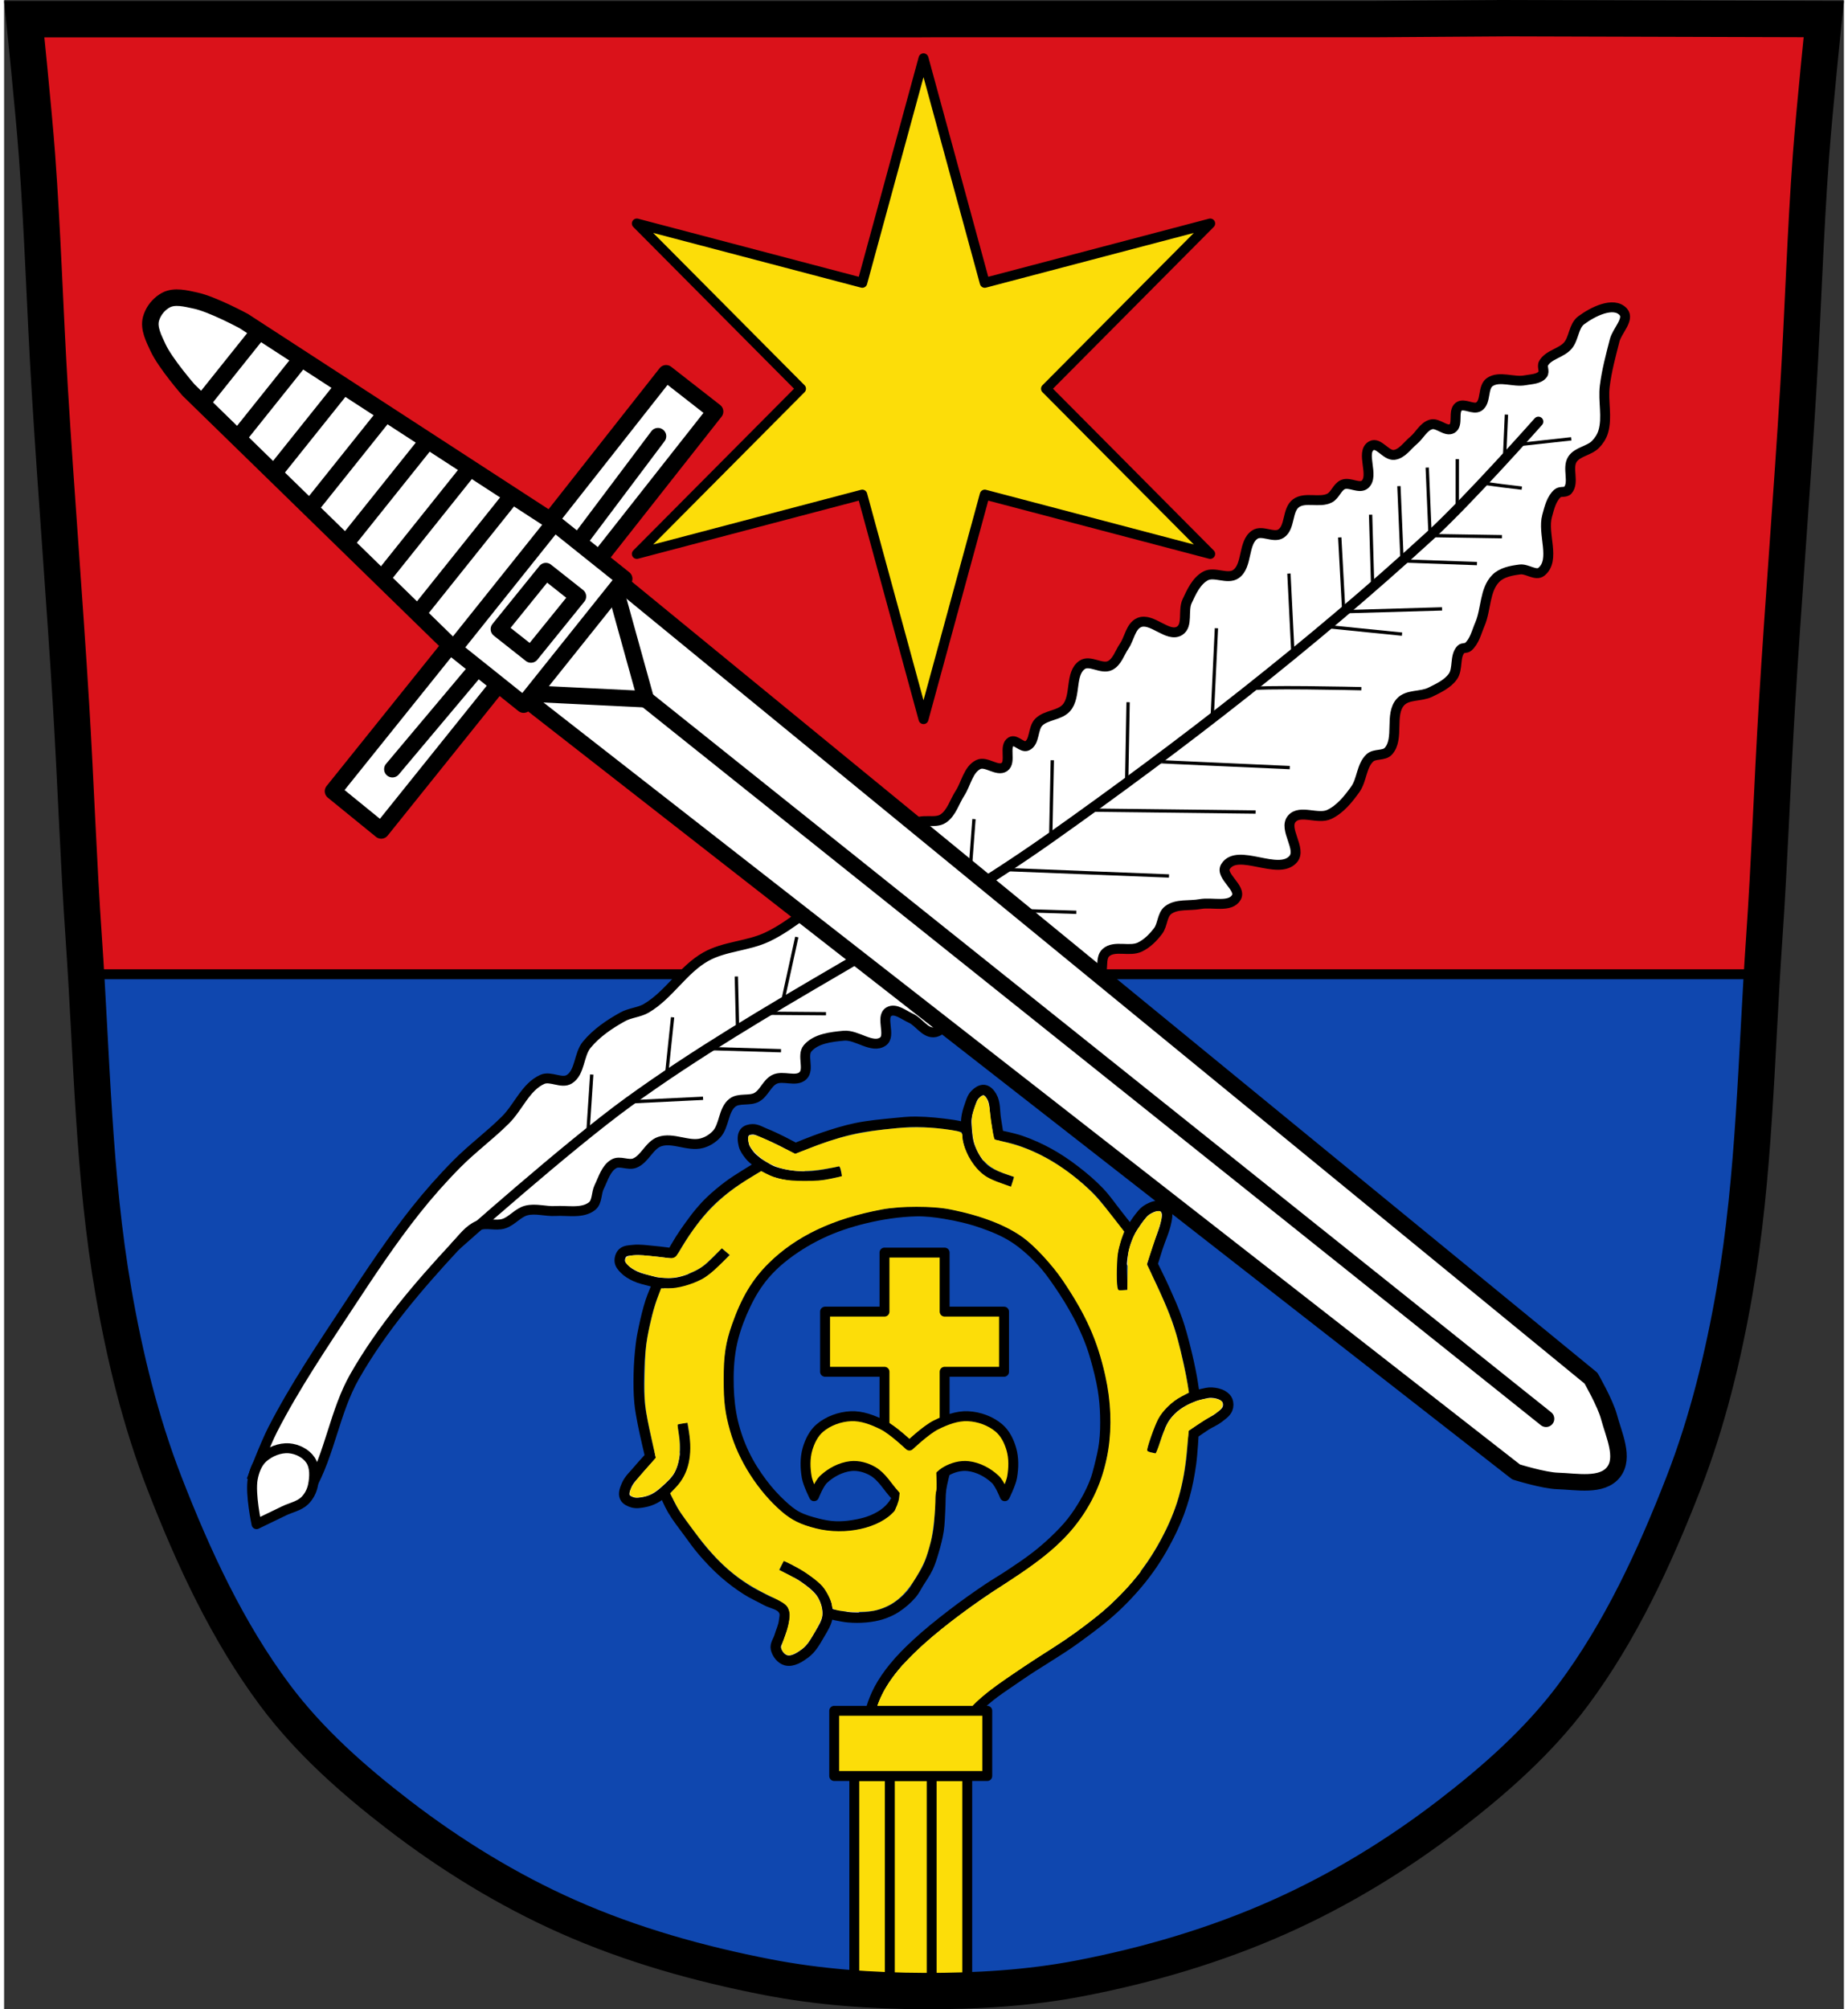 <?xml version="1.0" encoding="UTF-8" standalone="no"?>
<svg xmlns="http://www.w3.org/2000/svg" xmlns:xlink="http://www.w3.org/1999/xlink" height="75" viewBox="0 0 556.87 607.987" width="69"><rect x="0" y="0" width="556.87" height="607.987" fill="#333333" stroke="none"/><g transform="translate(287.46-342.52)"><path d="m167.29 348.02l-40.29.273h-133.76l-4.529.025h-133.76-136.31c0 0 2.842 27.453 3.861 41.21 1.745 23.58 2.422 47.23 3.861 70.826 1.938 31.779 4.497 63.53 6.434 95.31 1.439 23.6 2.225 47.24 3.861 70.826 2.473 35.669 2.859 71.66 8.983 106.88 3.424 19.696 8.205 39.31 15.443 57.94 8.738 22.494 19.05 44.856 33.484 64.18 10.408 13.936 23.701 25.668 37.493 36.26 15.79 12.12 32.985 22.689 51.18 30.754 19.245 8.531 39.788 14.292 60.46 18.289 15.555 3.01 31.5 4.134 47.34 4.188 15.742.054 31.611-.866 47.07-3.841 20.748-3.993 41.28-10.04 60.58-18.661 18.17-8.112 35.413-18.632 51.2-30.754 13.792-10.588 27.09-22.319 37.493-36.26 14.435-19.329 24.746-41.691 33.484-64.18 7.238-18.632 12.02-38.27 15.443-57.965 6.124-35.23 6.51-71.21 8.983-106.88 1.635-23.588 2.422-47.23 3.861-70.826 1.938-31.779 4.497-63.51 6.434-95.29 1.439-23.6 2.115-47.25 3.861-70.826 1.018-13.759 3.861-41.21 3.861-41.21l-96.02-.273" fill="#da121a"/><g stroke="#000"><path d="m-262.66 637.31c1.916 32.12 2.796 64.4 8.303 96.08 3.424 19.696 8.204 39.31 15.441 57.939 8.738 22.494 19.05 44.856 33.484 64.19 10.408 13.936 23.7 25.668 37.492 36.26 15.79 12.12 32.986 22.689 51.18 30.754 19.245 8.531 39.786 14.292 60.46 18.289 15.555 3.01 31.502 4.134 47.34 4.188 15.742.054 31.611-.865 47.07-3.84 20.748-3.993 41.28-10.05 60.58-18.662 18.17-8.112 35.413-18.632 51.2-30.754 13.792-10.588 27.08-22.319 37.492-36.26 14.435-19.329 24.746-41.689 33.484-64.18 7.238-18.632 12.02-38.27 15.443-57.965 5.503-31.655 6.384-63.925 8.299-96.03h-507.28z" fill="#0f47af" stroke-linejoin="round" stroke-linecap="square" stroke-width="3"/><g transform="matrix(.71.704-.704.71-664.98-872.98)" fill-rule="evenodd"><g stroke-width="3"><g fill="#fff"><path d="m1492.15 861.6c0 0-4.195-9.41-5.743-14.311-4.47-14.159-7.215-28.817-10.155-43.37-2.266-11.218-4.475-22.474-5.761-33.846-.716-6.331-1.074-12.712-1.08-19.08-.001-6.611 1.044-13.193 1.08-19.803.031-5.526-2.724-11.413-.72-16.563.985-2.531 5.124-3.121 5.761-5.761.917-3.8-3.247-7.269-3.601-11.162-.416-4.581.5-9.27 1.8-13.682.713-2.42 2.594-4.402 3.241-6.841 2.034-7.679-.379-16.12 1.8-23.764 1.782-6.246 6.778-11.18 9-17.283 3.03-8.317 2.884-17.553 5.761-25.924 1.728-5.03 6.104-9.139 6.841-14.403.405-2.892-.477-5.885-1.44-8.641-.815-2.333-3.701-4.01-3.601-6.481.122-3.03 4.453-4.59 5.04-7.561.594-3-1.18-6.01-1.8-9-.697-3.365-3.292-6.836-2.16-10.08.87-2.496 5.652-2.44 6.121-5.04.468-2.593-4.636-4.294-3.961-6.841.427-1.612 3.733-.96 4.321-2.52.937-2.486-2.504-4.905-2.52-7.561-.019-3.15 3.068-5.857 2.88-9-.275-4.611-6.649-8.07-5.761-12.602.539-2.75 5.204-3.113 6.121-5.761.794-2.294-.642-4.814-1.08-7.201-.51-2.779-2.87-5.667-1.8-8.281 1.576-3.851 9.499-2.788 10.442-6.841.695-2.987-3.649-5.03-4.681-7.921-1.062-2.973-2.339-6.335-1.44-9.362.871-2.933 5.514-3.842 6.121-6.841.881-4.352-5.253-8.26-4.321-12.602.552-2.574 4.838-3.19 5.401-5.761.731-3.337-3.776-6.348-3.241-9.722.538-3.39 5.05-5.02 6.121-8.281.601-1.824-.735-3.987 0-5.761.844-2.039 4.491-2.482 4.681-4.681.341-3.948-7.935-5.913-6.841-9.722.683-2.378 5.323-.927 6.841-2.88 1.489-1.917.839-4.786 1.08-7.201.239-2.392-.827-5.111.36-7.201 1.068-1.882 4.87-1.503 5.401-3.601.567-2.238-3.584-3.838-3.241-6.121.303-2.01 3.895-2.329 4.321-4.321.564-2.637-3.382-4.911-2.88-7.561.663-3.506 5.184-4.978 7.201-7.921 1.062-1.55 2.75-3.176 2.52-5.04-.135-1.098-1.86-1.455-2.16-2.52-.825-2.925 1.648-5.97 1.44-9-.197-2.879-2.941-5.427-2.52-8.281.631-4.281 2.879-11.01 7.201-10.802 3.01.145 2.742 5.36 4.263 7.956 2.389 4.077 4.74 8.209 7.628 11.95 2.821 3.656 7.239 6.093 9.407 10.17.695 1.307 1.01 2.842 1.017 4.322.022 2.776-2.355 5.42-1.78 8.136.653 3.085 5.383 4.482 5.594 7.628.071 1.06-1.443 1.738-1.525 2.797-.197 2.512 1.31 4.921 2.543 7.119 2.772 4.941 11.291 7.589 10.679 13.221-.235 2.158-3.745 2.36-5.085 4.068-1.615 2.058-3.323 4.503-3.305 7.119.033 4.89 4.567 8.67 6.356 13.221.941 2.395 2.497 4.808 2.288 7.373-.062.756-1.027 1.276-1.017 2.034.038 2.881 3.631 4.779 4.068 7.628.419 2.727-.63 5.526-1.525 8.136-1.021 2.976-4.42 5.246-4.322 8.39.159 5.128 7.643 8.096 7.882 13.221.092 1.969-2.444 3.37-2.543 5.339-.175 3.507 2.998 6.449 3.56 9.916.583 3.598.992 7.507-.254 10.933-1.299 3.57-7.385 5.109-7.119 8.899.285 4.067 8.625 4.323 8.899 8.39.461 6.854-14.46 9.313-12.967 16.02.717 3.219 8.06 1.132 8.899 4.322.94 3.594-4.245 6.097-6.356 9.153-1.871 2.708-5.152 4.875-5.594 8.136-.313 2.311 1.981 4.299 2.288 6.611.325 2.442.334 5.058-.508 7.373-1.182 3.25-5.892 4.939-6.102 8.39-.159 2.613 3.685 4.25 3.814 6.865.136 2.768-2.351 5.03-3.305 7.628-2.01 5.487-2.081 11.767-5.085 16.781-3.388 5.655-10.94 8.137-13.984 13.984-1.351 2.595.494 6.527-1.525 8.645-1.859 1.949-5.36.833-7.882 1.78-2.166.813-5.545 1.06-6.102 3.305-.736 2.966 5.614 4.618 5.085 7.628-.692 3.94-7.1 4.046-9.662 7.119-2.475 2.97-5.393 6.57-5.085 10.424.223 2.789 4.898 4.068 4.831 6.865-.069 2.898-4.399 4.123-5.339 6.865-.825 2.405.714 5.187 0 7.628-.706 2.414-3.748 3.861-4.068 6.356-.453 3.536 3.182 6.608 3.305 10.17.06 1.746-.379 3.583-1.271 5.085-2.176 3.661-7.547 4.814-9.407 8.645-1.448 2.982.579 6.885-.763 9.916-.85 1.919-3.761 2.555-4.322 4.577-.743 2.675.904 5.502 1.78 8.136.646 1.943 2.778 3.559 2.543 5.594-.431 3.722-4.363 6.111-6.865 8.899-1.962 2.186-4.863 3.573-6.356 6.102-1.338 2.266-.8 5.304-2.034 7.628-1.211 2.281-4.113 3.454-5.085 5.848-1.149 2.831-.611 6.099-.508 9.153.557 16.642 1.777 33.5 6.102 49.579 3.171 11.792 11.202 21.904 14.367 33.697.453 1.688.634 5.204.634 5.204z" stroke-linecap="round"/><path d="m1503.11 871.14c0 0-7.88-5.145-10.465-8.933-1.319-1.934-2.418-4.298-2.297-6.636.146-2.813 1.43-5.829 3.573-7.657 1.885-1.608 4.722-2.549 7.147-2.042 2.485.519 4.467 2.735 5.87 4.85.982 1.48 1.569 3.329 1.531 5.105-.049 2.34-1.525 4.426-2.297 6.636-1.012 2.896-3.063 8.678-3.063 8.678z" stroke-linejoin="round"/></g><path d="m1486.62 768.87c0 0 2.809-45.38 6.489-67.768 8.15-49.589 25.721-97.28 34.417-146.78 8.466-48.19 14.855-96.9 17.209-145.77.763-15.844-1.012-47.577-1.012-47.577" fill="none" stroke-linecap="round"/></g><g fill="none"><path d="m1542.4 443.31l20.519-21.555"/><path d="m1543.32 431.81l-15.826-15.06"/><path d="m1544.11 419.97l16.664-15.399"/><path d="m1544.11 419.97l-16.621-15.399"/><path d="m1544.73 408.55l-15.1-14"/><path d="m1542.4 443.31l-16.702-15.11"/><path d="m1541.79 450.22l17.911-14.507"/><path d="m1544.73 408.55l15.683-15.07"/><path d="m1544.92 397.05l-10.629-10.732"/><path d="m1544.73 385.97c.011.403 9.598-7.166 9.598-7.166"/><path d="m1544.42 376.27l-9.06-9.99"/><path d="m1544.9 369.48l9.556-11.81"/><path d="m1529.94 540.21l36.2-35.06"/><path d="m1533.83 515.61c-.013.089 30.17-27.29 30.17-27.29"/><path d="m1532.18 526.36l-16.86-17.634"/><path d="m1536.83 494.29l-18.282-20.282"/><path d="m1538.62 480.09c.178-1.495 23.949-23.982 23.949-23.982"/><path d="m1540.51 463.26l-18.03-16.456"/><path d="m1524.24 571.17l36.897-33.816"/><path d="m1527.53 554.32l-16.14-16.969"/><path d="m1521.46 583.53l-14.369-16.833"/><path d="m1519.28 592.56l29.683-27.648"/><path d="m1503.46 653.03l13.293-12.962"/><path d="m1498.7 672.8l16.266-15.191"/><path d="m1501.15 662.33l-11.6-11.164"/><path d="m1493.11 701.1l15.236-16.655"/><path d="m1495.61 687.3l-11.07-13.77"/><path d="m1491.05 716.53l-11.691-13.468"/></g></g><path d="m-20.984 721.54v17.861h-17.984v18.207h17.984v23.436h18.205v-23.436h17.984v-18.207h-17.984v-17.861h-18.205z" fill="#fcdd09" stroke-linejoin="round" stroke-linecap="square" stroke-width="3"/></g><path d="m-31.2 771.06c-3.322.162-6.787 1.404-9.326 3.553-1.899 1.607-3.09 4.045-3.773 6.438-.773 2.705-.7 5.665-.223 8.438.35 2.032 2.221 5.773 2.221 5.773 0 0 1.462-3.768 2.887-5.107 2.219-2.086 5.189-3.656 8.215-3.996 2.266-.254 4.686.415 6.66 1.555 2.812 1.623 4.458 4.718 6.66 7.104.746.808 1.124 2.352 2.221 2.443.731.061 1.582-.688 2.219-1.377.637.69 1.489 1.438 2.221 1.377 1.096-.092 1.472-1.635 2.219-2.443 2.202-2.385 3.85-5.481 6.662-7.104 1.975-1.14 4.394-1.809 6.66-1.555 3.03.34 5.996 1.91 8.215 3.996 1.425 1.339 2.887 5.107 2.887 5.107 0 0 1.871-3.742 2.221-5.773.477-2.773.55-5.732-.223-8.438-.683-2.392-1.874-4.83-3.773-6.438-2.539-2.149-6-3.39-9.326-3.553-3.371-.165-6.751 1.155-9.77 2.664-3.02 1.509-7.987 6.214-7.99 6.217 0 0-.002 0-.002 0-.003-.003-4.974-4.708-7.992-6.217-3.02-1.51-6.396-2.829-9.768-2.664" fill="#fcdd09" fill-rule="evenodd"/><g fill="#e6e6e6" stroke="#e6e6e6"><g stroke-width=".632"><path d="m-69.929 713.82c0 0-6.222 6.498-10.33 7.851-3.456 1.138-7.284-.39-10.914-.146-3.138.211-8.618-1.677-9.332 1.386-.989 4.242 6.431 6.822 10.743 7.438.431.062.88-.659 1.24-.413 2.389 1.637.413 8.677.413 8.677"/><path d="m-88.77 765.5c0 0 1.807 8.813.585 12.962-1.028 3.49-4.462 5.771-6.325 8.896-1.611 2.701-6.279 6.136-4.166 8.465 2.927 3.225 9.268-1.412 12.226-4.609.296-.32-.042-1.099.365-1.255 2.704-1.034 7.373 4.593 7.373 4.593"/><path d="m-31.19 687.92c0 0-8.15 3.809-12.469 3.585-3.633-.188-6.65-2.997-10.123-4.082-3-.938-7.429-4.679-9.202-2.082-2.455 3.597 3.53 8.685 7.328 10.818.38.213 1.059-.297 1.305.063 1.635 2.39-2.752 8.24-2.752 8.24"/><path d="m25.13 700.53c0 0-7.76-4.551-10.03-8.235-1.907-3.099-1.305-7.177-2.382-10.652-.93-3-.361-8.773-3.506-8.759-4.355.019-5.149 7.835-4.752 12.172.04.434.845.704.689 1.11-1.04 2.702-8.346 2.409-8.346 2.409"/><path d="m64.59 739.81c0 0-4.811-7.602-5.137-11.915-.274-3.628 2.13-6.977 2.766-10.559.55-3.096 3.7-7.962.899-9.392-3.879-1.98-8.168 4.603-9.802 8.64-.163.404.428 1.013.103 1.303-2.163 1.925-8.522-1.685-8.522-1.685"/><path d="m64.6 792.55c0 0 .823-8.959 3.195-12.575 1.995-3.043 5.942-4.231 8.631-6.682 2.324-2.119 7.788-4.054 6.439-6.895-1.867-3.935-9.28-1.333-13.04.87-.376.22-.278 1.064-.713 1.095-2.888.207-5.726-6.533-5.726-6.533"/></g><path d="m-55.996 801.54c0 0 7.119 9.807 7.926 15.577.679 4.854-2.265 9.562-2.813 14.432-.474 4.21-4.292 11.02-.403 12.703 5.385 2.329 10.586-6.888 12.437-12.455.185-.557-.663-1.325-.25-1.742 2.743-2.773 11.6 1.535 11.6 1.535" stroke-width=".851"/></g><g fill="none" stroke="#000" stroke-width="3.159"><path d="m.753 879.88c0 0 .07-4.612.307-6.903.261-2.525.187-5.2 1.227-7.516 1.295-2.885 3.699-5.175 5.982-7.363 3.362-3.222 7.391-5.672 11.208-8.339 5.708-3.988 11.84-7.356 17.475-11.448 4.296-3.12 8.59-6.296 12.424-9.97 3.555-3.406 6.859-7.113 9.727-11.12 2.77-3.867 5.12-8.05 7.146-12.353 1.439-3.059 2.601-6.259 3.528-9.51.916-3.211 1.522-6.511 1.994-9.817.435-3.048.767-9.203.767-9.203 0 0 2.527-1.783 3.835-2.608 1.202-.758 2.556-1.28 3.681-2.147 1.031-.795 2.256-1.561 2.761-2.761.317-.754.319-1.69.026-2.454-.248-.648-.814-1.173-1.407-1.534-.995-.607-2.211-.85-3.374-.92-1.01-.061-2.02.223-3 .442-.907.2-1.811.442-2.671.793-1.714.7-3.419 1.5-4.908 2.6-1.279.945-2.434 2.091-3.374 3.375-.852 1.162-1.436 2.506-1.994 3.835-.957 2.281-2.301 7.06-2.301 7.06"/><path d="m72.843 764.69c0 0-.504-3.691-.844-5.522-.524-2.83-1.137-5.646-1.841-8.436-.748-2.966-1.519-5.933-2.531-8.82-1.099-3.136-2.476-6.17-3.835-9.203-1.159-2.588-3.681-7.669-3.681-7.669 0 0 1.01-3.276 1.534-4.908.873-2.717 2.149-5.327 2.684-8.13.163-.855.361-1.762.153-2.608-.142-.579-.441-1.179-.92-1.534-.508-.377-1.21-.501-1.841-.46-1.26.081-2.483.671-3.528 1.38-.838.569-1.433 1.437-2.071 2.224-.532.656-.991 1.368-1.457 2.071-.4.603-.821 1.196-1.15 1.841-.679 1.327-1.27 2.711-1.687 4.142-.517 1.771-.864 3.605-.997 5.445-.203 2.807.307 8.436.307 8.436"/><path d="m52.903 714.38c0 0-2.243-2.868-3.374-4.295-1.831-2.309-3.486-4.772-5.522-6.903-2.303-2.41-4.866-4.574-7.516-6.596-2.435-1.858-4.984-3.589-7.669-5.062-2.749-1.508-5.626-2.811-8.59-3.835-2.192-.757-6.749-1.687-6.749-1.687 0 0-.491-3.276-.767-4.908-.381-2.255-.094-4.763-1.227-6.749-.503-.882-1.294-1.867-2.301-1.994-1.021-.129-2.04.647-2.761 1.381-.914.93-1.246 2.301-1.687 3.528-.428 1.19-.766 2.426-.92 3.681-.094.761-.063 1.537 0 2.301.18 2.17.279 4.416 1.074 6.442.984 2.508 2.387 5.01 4.448 6.749 2.347 1.976 8.436 3.681 8.436 3.681"/><path d="m3.46 683.69c0 0-2.519-.576-3.796-.759-3.7-.53-7.434-.938-11.171-.976-2.174-.022-4.344.22-6.508.434-3.883.383-7.785.727-11.605 1.518-3.35.694-6.625 1.735-9.87 2.82-2.865.958-8.46 3.254-8.46 3.254 0 0-2.728-1.485-4.121-2.169-1.641-.806-3.288-1.608-4.989-2.278-1.277-.503-2.533-1.347-3.905-1.302-.859.029-1.887.277-2.386.976-.736 1.032-.507 2.562-.217 3.796.267 1.135 1.015 2.12 1.735 3.037.585.744 1.326 1.356 2.061 1.952.444.36.921.68 1.41.976 1.328.805 2.644 1.692 4.121 2.169 3.197 1.033 6.619 1.443 9.978 1.41 3.406-.033 10.09-1.627 10.09-1.627"/><path d="m-58.904 695.4c0 0-2.983 1.778-4.447 2.712-1.648 1.052-3.316 2.081-4.881 3.254-1.889 1.416-3.711 2.93-5.423 4.555-1.076 1.021-2.077 2.122-3.037 3.254-1.15 1.357-2.209 2.79-3.254 4.23-.978 1.347-1.927 2.717-2.82 4.122-.878 1.381-2.495 4.23-2.495 4.23 0 0-3.609-.496-5.423-.651-2.128-.182-4.276-.558-6.399-.325-1.081.119-2.356.119-3.145.868-.664.63-.974 1.695-.868 2.603.104.887.789 1.636 1.41 2.278.906.937 2.077 1.609 3.254 2.169 1.435.683 3.02.999 4.555 1.41.788.211 1.575.458 2.386.542 2.086.216 4.239.328 6.291-.108 2.805-.596 5.526-1.78 7.918-3.362 2.388-1.58 6.182-5.965 6.182-5.965"/><path d="m-89.6 730.87c0 0-1.564 3.573-2.169 5.423-.858 2.625-1.48 5.326-2.061 8.03-.355 1.65-.662 3.314-.868 4.989-.367 2.986-.58 5.995-.651 9-.067 2.856-.043 5.723.217 8.569.189 2.078.586 4.133.976 6.182.652 3.421 2.278 10.195 2.278 10.195 0 0-2.436 2.632-3.579 4.01-1.25 1.51-2.812 2.861-3.579 4.664-.473 1.11-1.024 2.473-.542 3.579.385.883 1.462 1.358 2.386 1.627 1.111.324 2.332.101 3.471-.108 1.091-.2 2.163-.57 3.145-1.085 1.191-.624 2.26-1.48 3.254-2.386 1.571-1.432 3.242-2.89 4.23-4.772 1.194-2.275 1.689-4.919 1.844-7.484.162-2.69-.976-8.03-.976-8.03"/><path d="m-87.44 794.6c0 0 1.407 3.238 2.301 4.755 1.396 2.371 3.127 4.53 4.755 6.749 1.445 1.971 2.85 3.98 4.448 5.829 2.01 2.325 4.132 4.568 6.442 6.596 2.113 1.855 4.379 3.547 6.749 5.062 1.908 1.22 3.996 2.132 5.982 3.221 1.746.958 4.141 1.123 5.215 2.914.688 1.148.292 2.257.153 3.375-.196 1.589-.926 3.066-1.38 4.602-.363 1.226-1.348 2.433-1.074 3.681.334 1.522 1.558 3.141 3.068 3.528 2.01.514 4.165-.914 5.829-2.147 1.906-1.413 3.1-3.626 4.295-5.675 1.038-1.78 2.28-3.622 2.454-5.675.182-2.15-.449-4.424-1.534-6.289-1.272-2.189-3.466-3.737-5.522-5.215-2.117-1.522-6.902-3.681-6.902-3.681"/><path d="m-37.746 830.8c0 0 3.758.894 5.675 1.074 1.833.172 3.69.176 5.522 0 1.607-.154 3.219-.423 4.755-.92 1.502-.486 2.971-1.135 4.295-1.994 1.763-1.144 3.384-2.548 4.755-4.142.87-1.01 1.446-2.24 2.147-3.375.94-1.522 1.998-2.984 2.761-4.602.717-1.521 1.211-3.142 1.687-4.755.626-2.117 1.197-4.261 1.534-6.442.321-2.077.332-4.191.46-6.289.128-2.095.025-4.209.307-6.289.251-1.856 1.227-5.484 1.227-5.484"/><path d="m-26.24 879.5c0 0-.21-4.447-.23-6.672-.015-1.585-.036-3.174.077-4.755.116-1.619.34-3.231.614-4.832.225-1.315.447-2.638.844-3.911.617-1.981 1.394-3.926 2.377-5.752 1.231-2.285 2.74-4.424 4.371-6.442 2.069-2.559 4.418-4.889 6.826-7.133 3.427-3.193 7.105-6.112 10.814-8.973 3.511-2.708 7.14-5.264 10.814-7.746 2.209-1.493 4.532-2.813 6.749-4.295 2.7-1.806 5.417-3.598 7.976-5.599 2.027-1.585 3.979-3.272 5.829-5.062 1.729-1.673 3.421-3.401 4.908-5.292 1.574-2 2.961-4.152 4.218-6.366 1.05-1.85 1.997-3.767 2.761-5.752.584-1.518.986-3.101 1.38-4.678.583-2.33 1.169-4.672 1.457-7.06.334-2.768.381-5.572.307-8.36-.068-2.566-.281-5.136-.69-7.669-.553-3.422-1.418-6.793-2.377-10.124-.524-1.818-1.136-3.613-1.841-5.369-.976-2.431-2.063-4.822-3.298-7.133-1.779-3.329-3.761-6.556-5.905-9.664-1.635-2.37-3.304-4.743-5.292-6.826-2.529-2.65-5.27-5.165-8.359-7.133-2.962-1.887-6.269-3.218-9.586-4.372-3.631-1.263-7.405-2.131-11.197-2.761-2.886-.479-5.818-.84-8.743-.767-5.212.131-10.424.926-15.492 2.147-4.684 1.129-9.313 2.659-13.651 4.755-4.17 2.01-8.152 4.504-11.734 7.439-2.461 2.02-4.712 4.338-6.595 6.903-2.161 2.942-3.86 6.229-5.292 9.587-1.417 3.325-2.565 6.799-3.221 10.354-.73 3.955-.885 8.02-.767 12.04.105 3.553.488 7.124 1.304 10.584.79 3.353 1.963 6.634 3.451 9.74 1.493 3.116 3.367 6.06 5.445 8.82 1.807 2.4 3.84 4.647 6.06 6.672 1.348 1.231 2.762 2.437 4.371 3.298 1.982 1.06 4.186 1.674 6.366 2.224 1.732.437 3.507.764 5.292.844 1.843.082 3.702-.081 5.522-.383 1.957-.326 3.924-.763 5.752-1.534 1.563-.66 3.088-1.498 4.371-2.608 1.072-.927 2.029-2.041 2.684-3.298"/><path d="m-1.391 860.66c0 0 4.783-5.278 7.527-7.527 4.04-3.309 8.661-5.826 13.03-8.685 4.03-2.639 8.237-5.02 12.159-7.817 3.803-2.714 7.51-5.58 11-8.685 3.875-3.446 7.751-6.96 11-11 3.59-4.464 9.264-14.475 9.264-14.475"/></g><g fill="#fbf52c"><path d="m-24.776 877.73c-.028-.269-.072-2.413-.098-4.763-.045-4.02-.037-4.364.122-5.841.351-3.26.879-6.104 1.469-7.918 1.319-4.055 3.61-7.962 6.999-11.936l.953-1.117h14.44 14.44l-.353.226c-.194.124-1 .639-1.799 1.144-3.217 2.04-5.495 3.723-7.508 5.545-1.662 1.504-6.415 6.413-6.357 6.565.014.035.513.514 1.11 1.064l1.086 1 .908-.972c1.622-1.736 5.05-5.162 5.936-5.929 1.878-1.629 4.507-3.464 8.819-6.155 1.143-.713 2.501-1.565 3.02-1.893l.941-.597h1.364 1.364l-1.442.965c-1.292.864-4.165 2.825-7.01 4.783-1.493 1.028-3.861 2.826-4.939 3.749-1.19 1.02-4.545 4.363-5.261 5.242-2.248 2.762-3.195 4.864-3.549 7.879-.212 1.803-.634 7.925-.636 9.231v.216h-11.984-11.983l-.05-.49"/><path d="m-24.775 877.85c-.026-.205-.071-2.366-.097-4.802-.046-4.171-.039-4.518.117-5.949.314-2.879.831-5.781 1.313-7.368 1.984-6.544 6.208-12.357 14.257-19.617 6.136-5.535 15.954-12.875 23.636-17.672 3.708-2.315 8.104-5.286 10.576-7.147l.659-.496h13.629c7.496 0 13.629.019 13.629.043 0 .087-1.177 1.589-1.923 2.455-3.689 4.281-10.735 10.684-16.892 15.35-3.903 2.958-5.856 4.285-11.09 7.539-.733.456-2.497 1.568-3.92 2.472-1.423.904-3.87 2.452-5.439 3.44-5.122 3.227-6.97 4.529-9.26 6.523-1.101.959-4 3.845-5.679 5.65l-1.238 1.333 1.087 1.037c.598.57 1.11 1.029 1.138 1.019.028-.001.755-.758 1.616-1.664 5.272-5.545 6.854-6.826 13.861-11.23 1.506-.947 3.673-2.314 4.816-3.038 1.143-.724 3.348-2.11 4.9-3.08 8.124-5.074 13.397-9.02 19.991-14.95 5.354-4.817 8.847-8.543 11.331-12.09l.311-.444v1.47 1.47l-.903 1.126c-2.02 2.521-3.911 4.603-6.439 7.095-2.9 2.858-4.91 4.567-9.04 7.691-5.03 3.803-6.908 5.076-14.961 10.159-3.214 2.029-5.393 3.484-11.11 7.416-1.615 1.111-4.02 2.907-5 3.733-1.714 1.442-4.522 4.223-5.785 5.728-1.051 1.253-2.087 2.942-2.573 4.193-.592 1.526-.79 2.627-1.059 5.881-.175 2.12-.248 3.236-.403 6.174l-.049.921h-11.976-11.976l-.049-.372"/></g><g fill="#fcdd09"><path d="m-24.801 877.21c-.613-3.065.074-12.699 1.216-17.06 2.839-10.83 15.15-22.854 39.767-38.853 12.212-7.935 18.278-13.366 23.14-20.714 7.695-11.632 9.972-26.312 6.496-41.879-2.371-10.615-5.858-18.396-12.925-28.838-3.07-4.536-8.469-10.371-11.888-12.849-5.211-3.776-12.678-6.656-22.17-8.552-5.169-1.032-15.03-1.026-20.539.013-14.963 2.82-26.1 8.112-34.38 16.336-4.941 4.908-8.173 10.304-11.03 18.426-1.982 5.626-2.545 9.34-2.535 16.717 0 6.918.405 10.1 1.932 15.519 2.515 8.936 8.447 18.219 15.584 24.39 3 2.595 5.78 3.968 10.365 5.121 8.981 2.26 19.34-.042 23.837-5.296 6.559-13.602-7.522-11.502 13.527-12.155 0 0-1.147 6.875-1.147 7.946 0 4.23-.683 10.722-1.421 13.562-1.27 4.887-2.023 6.724-4.348 10.601-3.488 5.817-7.01 8.751-12.13 10.1-3.566.94-12.497.54-13.217-.592-.127-.2-.234-.646-.237-.991 0-.982-1.696-4.309-2.865-5.645-1.55-1.771-5.401-4.529-8.715-6.241-1.594-.823-2.941-1.449-2.992-1.391-.051.058-.384.683-.74 1.388l-.646 1.282 2.881 1.462c3.617 1.836 7.287 4.641 8.568 6.548 1.202 1.79 1.819 4.193 1.546 6.02-.229 1.528-3.431 7.24-4.998 8.917-1.272 1.361-3.881 2.864-4.979 2.868-.981.003-2.01-.886-2.285-1.97-.114-.453.174-1.637.752-3.093 1.247-3.14 1.933-6.521 1.612-7.946-.469-2.081-1.078-2.586-5.865-4.872-9.633-4.599-15.517-9.615-22.912-19.533-4.115-5.518-4.806-6.556-6.165-9.26l-1.158-2.304 1.707-1.79c3.876-4.064 5.164-9.629 3.957-17.11l-.393-2.439-1.416.194c-.779.107-1.477.255-1.551.329-.074.074.041 1.167.255 2.429.826 4.864.316 9.388-1.385 12.292-1.083 1.848-4.89 5.324-6.887 6.287-3.042 1.468-6.487 1.359-6.472-.206.014-1.404 1.229-3.279 4.505-6.951 1.83-2.051 3.327-3.769 3.327-3.817 0-.049-.561-2.604-1.246-5.679-2.118-9.499-2.3-11.177-2.121-19.528.12-5.61.319-8.292.829-11.15.835-4.681 2.033-9.293 3.238-12.465l.923-2.43h2.289c2.827 0 6.962-1.14 10.03-2.765 1.487-.788 3.179-2.134 5.331-4.237l3.152-3.082-1.2-1.015-1.2-1.015-2.878 2.842c-2.23 2.202-3.417 3.103-5.271 4-4.782 2.314-8.394 2.678-13.562 1.367-4.733-1.201-7.913-3.278-7.491-4.893.353-1.349 3.045-1.562 9.651-.765 5.777.697 5.105.954 7.379-2.817 5.885-9.758 11.57-15.534 20.79-21.12l3.273-1.984 1.634.828c3.148 1.595 5.951 2.128 11.295 2.148 3.829.014 5.552-.127 8.118-.663 1.792-.374 3.299-.721 3.349-.772.05-.05-.053-.769-.23-1.599-.217-1.019-.453-1.457-.727-1.352-.223.086-2.22.465-4.438.843-8.854 1.509-15.744-.032-20.391-4.559-1.429-1.392-2.027-2.237-2.292-3.24-.511-1.934-.348-2.389.901-2.508 1.185-.113 2.726.506 8.999 3.615l4.106 2.035 3.661-1.448c9.713-3.842 15.906-5.29 26.964-6.304 5.45-.5 10.867-.327 16.341.523 3.265.507 3.618.695 3.618 1.93 0 2.709 1.984 7.094 4.413 9.752 1.976 2.162 3.447 3.055 7.314 4.437l2.961 1.058.494-1.451c.272-.798.459-1.478.417-1.512-.043-.034-.851-.314-1.796-.623-4.486-1.467-6.636-2.932-8.449-5.758-1.52-2.369-2.22-4.829-2.419-8.503-.16-2.955-.097-3.546.616-5.757.834-2.588 1.804-3.964 2.793-3.964.784 0 1.68 2.099 1.942 4.547.472 4.41 1.229 8.682 1.554 8.773.193.054 1.691.412 3.33.797 8.461 1.985 16.882 6.679 24.455 13.632 2.683 2.464 4.368 4.394 8.587 9.841l2.762 3.565-.671 1.841c-.369 1.013-.873 2.795-1.12 3.961-.458 2.162-.625 9.213-.261 11.03.192.958.252.992 1.59.902l1.391-.094.066-5.645c.062-5.28.123-5.807.942-8.153.978-2.801 1.509-3.773 3.705-6.783 1.187-1.626 1.853-2.223 3.06-2.743 2.254-.97 2.729-.625 2.539 1.842-.033.431-1.037 3.682-2.23 7.224l-2.17 6.44 2.939 6.26c3.272 6.969 5.089 11.679 6.443 16.696 1.077 3.993 2.46 10.269 2.989 13.572l.38 2.37-2.314 1.223c-2.815 1.488-5.608 4.197-6.979 6.768-1.166 2.188-3.548 9-3.338 9.552.079.205.613.461 1.187.569.574.108 1.159.231 1.299.275.14.043.787-1.553 1.439-3.548 1.442-4.418 2.486-6.393 4.383-8.297 3.547-3.559 10.171-5.737 13.375-4.398.909.38 1.087.614 1.087 1.426 0 1.16-.871 2.051-3.59 3.67-1.044.622-2.96 1.842-4.258 2.712l-2.36 1.581-.534 5.819c-1 10.904-3.145 18.262-7.91 27.15-6.638 12.376-16.1 21.946-31.663 32.03-17.06 11.06-21.674 14.404-25.777 18.7-4.466 4.676-5.225 6.654-5.68 14.803l-.228 4.077-11.954.082-11.954.082zm28.339-19.511c4.199-4.139 6.355-5.668 20.858-14.792 6.742-4.242 12.367-8.291 17.417-12.538 4.782-4.02 12.171-11.621 14.413-14.821 2.351-3.356 7.501-11.692 7.508-12.153 0-.172-.55-.63-1.228-1.018l-1.233-.704-2.112 3.526c-5.188 8.66-7.307 11.437-12.868 16.869-7.493 7.318-13.897 12.249-24.792 19.09-13.33 8.37-14.964 9.544-19.603 14.08l-4.335 4.24 1.01 1.042c.556.573 1.018 1.042 1.027 1.041 0 0 1.781-1.74 3.937-3.865"/><path d="m.636 862.4l3.565-4.456 6.594-5.347 6.773-4.634 5.703-3.386 7.486-5.169 4.099-2.495 4.812-3.743 3.743-3.386 5.882-5.347 4.99-4.812 3.743-5.347 3.921-6.416 2.852-5.347-2.495-3.921-6.06 2.852-39.745 31.369-24.774 21.745 3.743 7.308 2.317 1.426z"/><g stroke="#000" stroke-width="3"><g stroke-linejoin="round" stroke-linecap="square"><path d="m-30.12 879.92h34.18v64.747h-34.18z"/><path d="m-36.2 860.18h46.32v19.742h-46.32z"/></g><g fill-rule="evenodd"><path d="m-19.369 879.92v69.24"/><path d="m-6.699 879.92v66.58"/></g></g></g><g fill-rule="evenodd"><path d="m-31.2 771.05c-3.322.162-6.787 1.404-9.326 3.553-1.899 1.607-3.09 4.045-3.773 6.438-.773 2.705-.7 5.665-.223 8.438.35 2.032 2.221 5.773 2.221 5.773 0 0 1.462-3.768 2.887-5.107 2.219-2.086 5.189-3.656 8.215-3.996 2.266-.254 4.686.415 6.66 1.555 2.812 1.623 4.458 4.718 6.66 7.104.746.808 1.124 2.352 2.221 2.443.731.061 1.582-.688 2.219-1.377.637.69 1.489 1.438 2.221 1.377 1.096-.092 1.472-1.635 2.219-2.443 2.202-2.385 3.85-5.481 6.662-7.104 1.975-1.14 4.394-1.809 6.66-1.555 3.03.34 5.996 1.91 8.215 3.996 1.425 1.339 2.887 5.107 2.887 5.107 0 0 1.871-3.742 2.221-5.773.477-2.773.55-5.732-.223-8.438-.683-2.392-1.874-4.83-3.773-6.438-2.539-2.149-6-3.39-9.326-3.553-3.371-.165-6.751 1.155-9.77 2.664-3.02 1.509-7.987 6.214-7.99 6.217 0 0-.002 0-.002 0-.003-.003-4.974-4.708-7.992-6.217-3.02-1.51-6.396-2.829-9.768-2.664z" fill="none" stroke="#000" stroke-linejoin="round" stroke-width="3"/><path d="m-16.183 793.23c.075.417-.169.831-.236 1.249-.1.622-.113 1.258-.25 1.873-.14.63-.407 1.225-.583 1.846-.182.642-.486 1.943-.486 1.943l-.583 1.082c0 0 6.8.056 6.911.028.111-.028 2.165-.194 2.47-.666.305-.472 1.382-2.145 1.97-3.275.596-1.144 1.286-2.278 1.576-3.536.321-1.395.151-2.86.145-4.291-.003-.657-.083-1.971-.083-1.971 0 0-3.497.638-3.774.833-.278.194-4.246 2.22-4.33 2.609-.083.389-2.547 1.104-2.748 2.276" fill="#fcdd09"/></g><g stroke="#000"><path d="m167.29 348.03l-40.29.273h-133.76l-4.529.025h-133.76-136.31c0 0 2.842 27.453 3.861 41.21 1.745 23.58 2.422 47.23 3.861 70.826 1.938 31.779 4.497 63.53 6.434 95.31 1.439 23.6 2.225 47.24 3.861 70.826 2.473 35.669 2.859 71.66 8.983 106.88 3.424 19.696 8.205 39.31 15.443 57.94 8.738 22.494 19.05 44.856 33.484 64.18 10.408 13.936 23.701 25.668 37.493 36.26 15.79 12.12 32.985 22.689 51.18 30.754 19.245 8.531 39.788 14.292 60.46 18.289 15.555 3.01 31.5 4.134 47.34 4.188 15.742.054 31.611-.866 47.07-3.841 20.748-3.993 41.28-10.04 60.58-18.661 18.17-8.112 35.413-18.632 51.2-30.754 13.792-10.588 27.09-22.319 37.493-36.26 14.435-19.329 24.746-41.691 33.484-64.18 7.238-18.632 12.02-38.27 15.443-57.965 6.124-35.23 6.51-71.21 8.983-106.88 1.635-23.588 2.422-47.23 3.861-70.826 1.938-31.779 4.497-63.51 6.434-95.29 1.439-23.6 2.115-47.25 3.861-70.826 1.018-13.759 3.861-41.21 3.861-41.21l-96.02-.273z" fill="none" stroke-width="11"/><path d="m-775.55 385.84l-35.24 9.594 9.313 35.32-25.93-25.724-25.93 25.724 9.313-35.32-35.24-9.594 35.24-9.594-9.313-35.32 25.93 25.724 25.93-25.724-9.313 35.32z" transform="matrix(0 1.928-1.932 0 736.27 2055.38)" fill="#fcdd09" stroke-linejoin="round" stroke-linecap="square" stroke-width="1.555"/><g transform="translate(665.98)" fill="#fff"><g stroke-linecap="round"><g transform="matrix(-.582.194.197.581-1725.93 653.43)" stroke-width="8.15"><g transform="matrix(-.41-.915-.909.41-1864.65-1209.62)"><use xlink:href="#0"/><use xlink:href="#1"/></g><path d="m-1493.94 304.42l94.02 60.4 16.299-25.86-94.02-60.4z" fill="#fff" stroke-linejoin="round" stroke-width="8.15" id="0"/><path d="m-1414.86 337.91l-54-32.998" fill="#fff" stroke-width="8.15" id="1"/></g><path d="m-797.33 535.53c-.467.539-.968 1.039-1.524 1.481-4.835 3.841-18.505 1.794-18.505 1.794l-80.23-78.24c0 0-7.07-8.097-9.283-12.909-1.246-2.707-2.886-5.808-2.099-8.67.259-.946.722-1.934 1.345-2.814.117-.17.25-.342.38-.505.114-.139.232-.283.354-.414.722-.801 1.584-1.471 2.45-1.931 2.62-1.393 6.01-.48 8.921.14 5.182 1.1 14.636 6.215 14.636 6.215l93.99 61.04c0 0 4.989 12.873 2.305 18.436-1.668 3.46-5.143 5.986-8.979 7.462-.485 3.306-1.699 6.54-3.756 8.916z" stroke-linejoin="round" stroke-width="5"/></g><g stroke-width="5"><path d="m-483.18 790.64c-4.297-.124-12.62-2.734-12.62-2.734l-311.76-243.21 17.388-15.372 11.161-20.326 305.89 250.54c0 0 4.344 7.55 5.445 11.705 1.435 5.415 4.824 12.345 1.378 16.729-3.509 4.466-11.181 2.829-16.885 2.666z" stroke-linejoin="round"/><g stroke-linecap="round"><path d="m-759.2 554.1l272.47 217.72"/><path d="m-759.2 554.1l-36.777-1.798"/><path d="m-759.2 554.1l-9.841-35.472"/><path d="m-796.2 555.73l30.448-38.08-21.16-16.918-30.448 38.08z" stroke-linejoin="round"/><path d="m-828.02 527.93l28.26-35.33"/><path d="m-838.48 516.77l25.18-31.488"/><path d="m-849.63 506.46l23.884-29.863"/><path d="m-860.56 495.89l21.649-27.08"/><path d="m-871.39 485.2l19.775-24.729"/><path d="m-882.28 474.57l18.256-22.828"/><path d="m-892.97 463.71l16.275-20.356"/><path d="m-793.97 540.56l14.214-17.564-9.701-7.663-14.214 17.565z" stroke-linejoin="round"/></g></g></g><path d="m-51.979 646.37l4.451-20.317" fill="none" fill-rule="evenodd" stroke-linecap="butt" stroke-width="1"/></g></g></svg>
